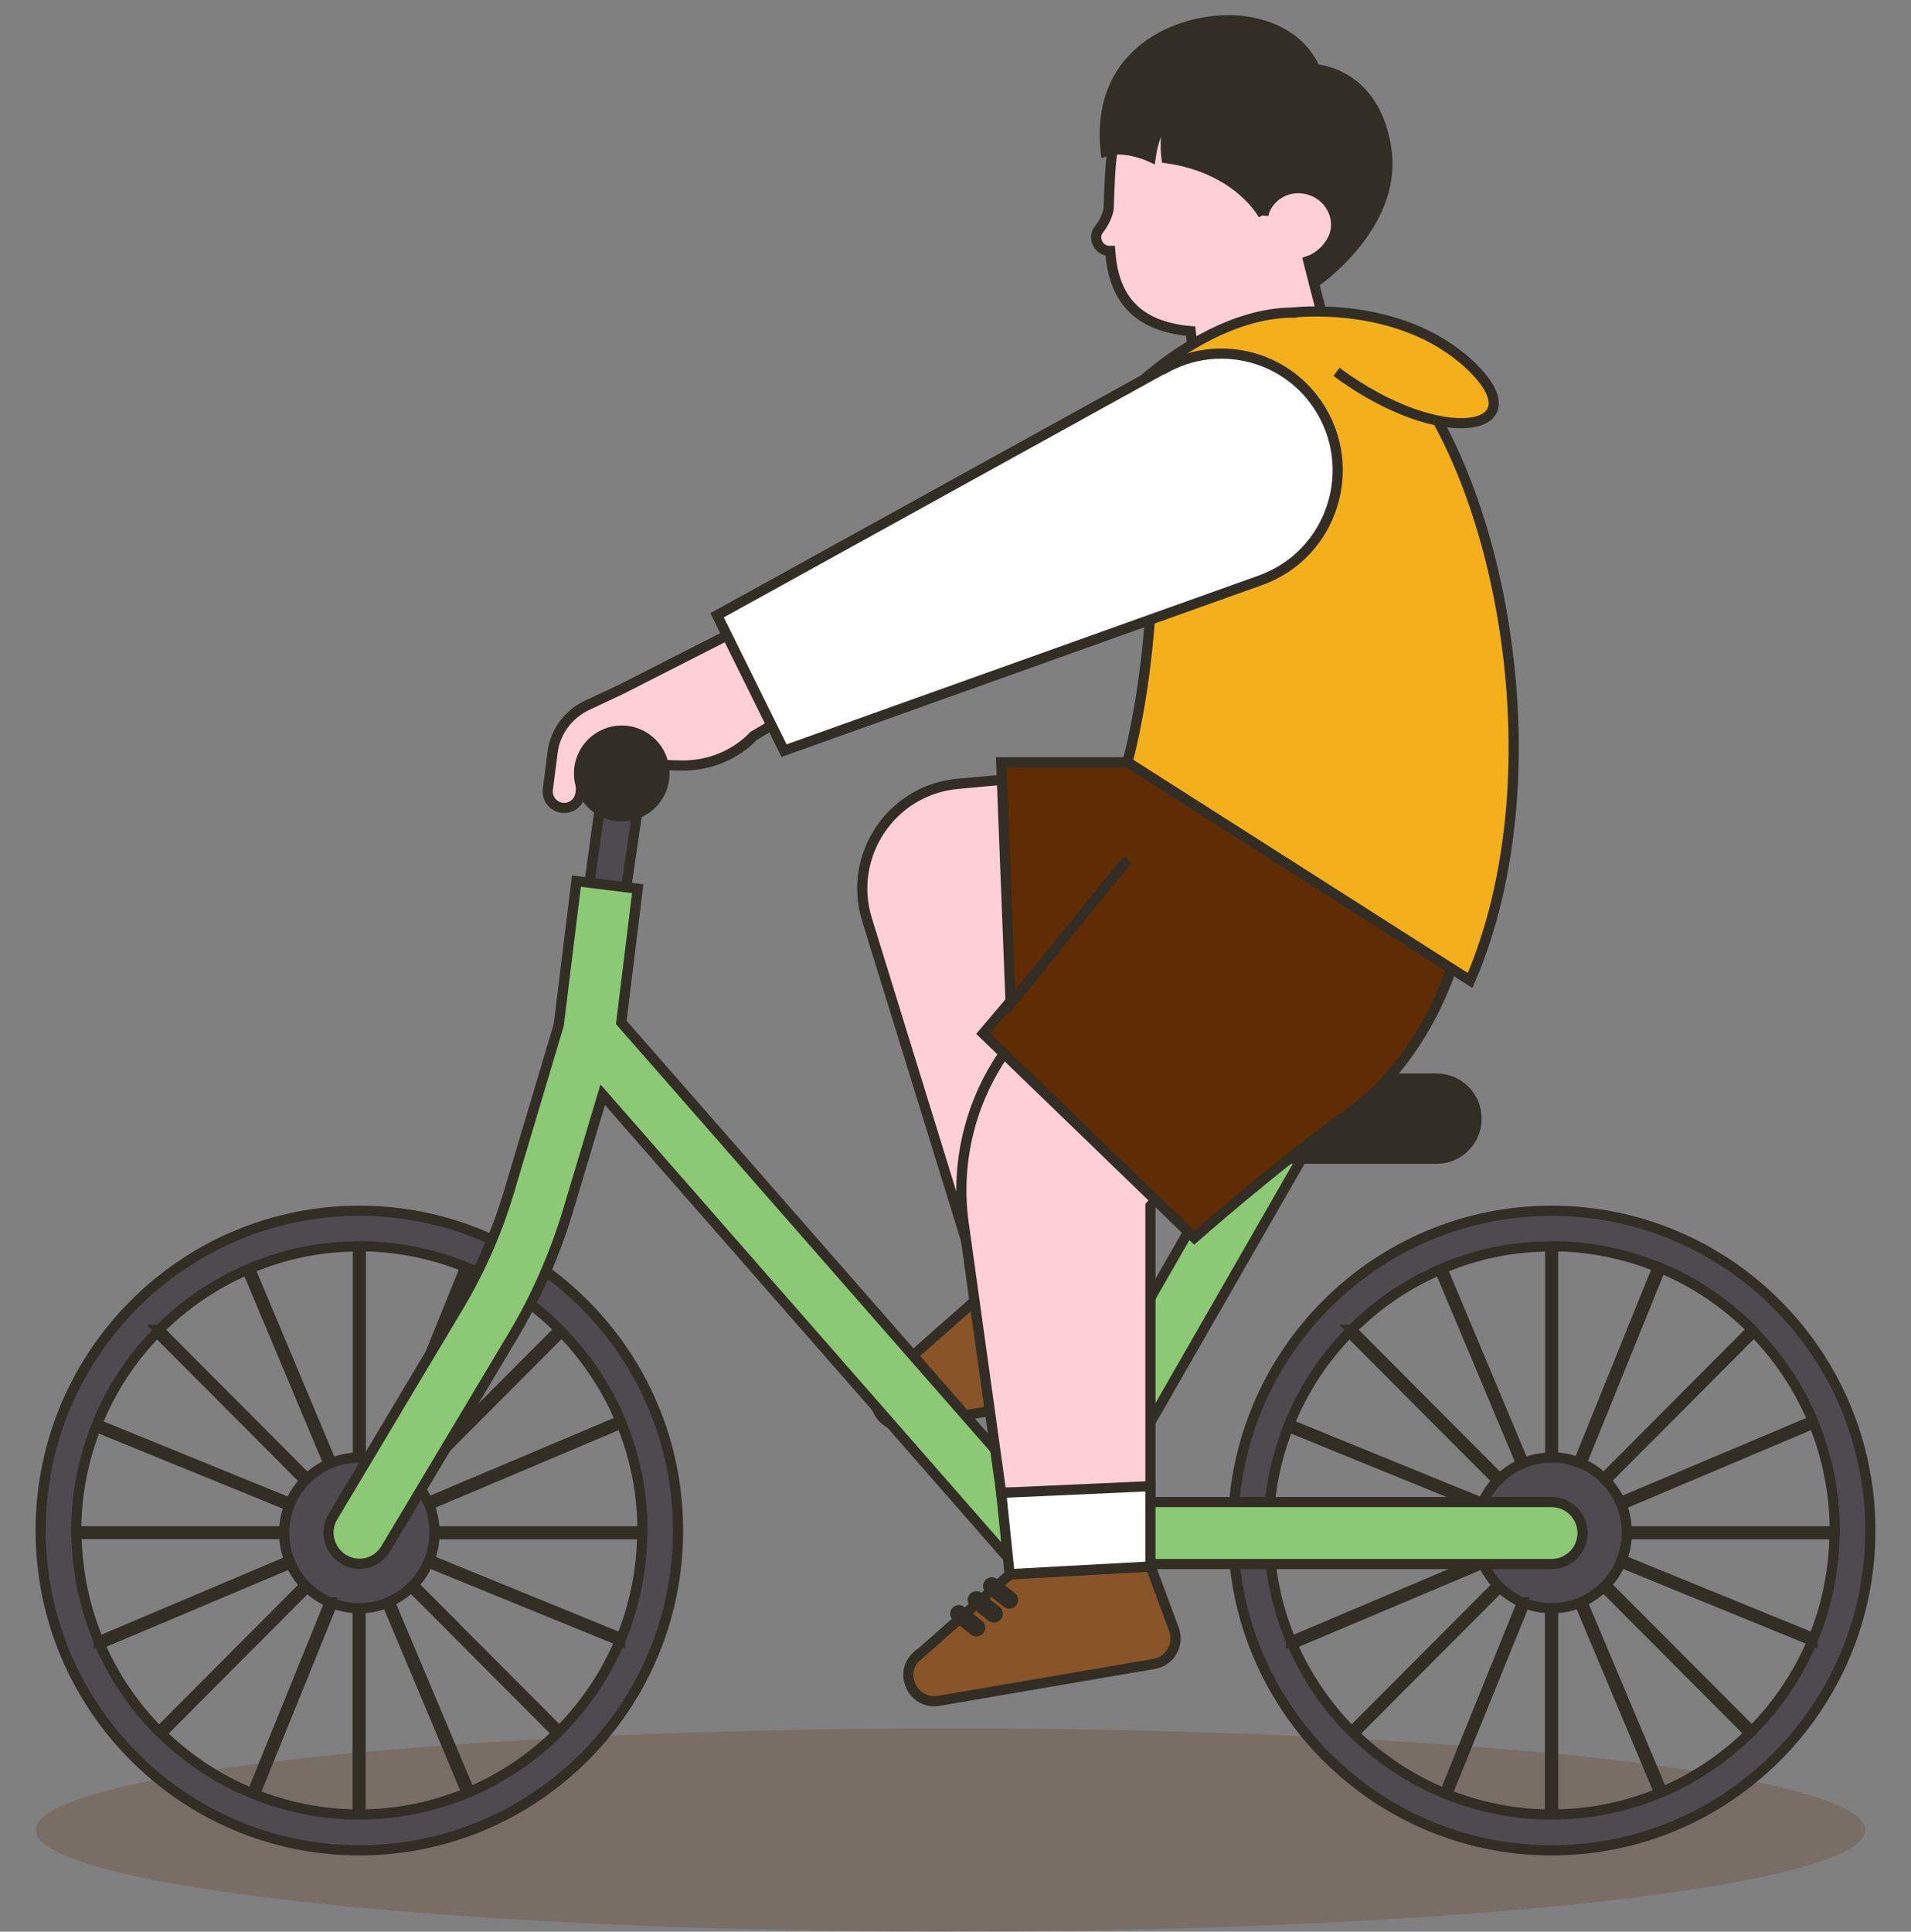 <svg width="94" height="95" viewBox="0 0 94 95" fill="none" xmlns="http://www.w3.org/2000/svg">
<rect x="0" y="0" width="94" height="95" fill="#808080" stroke="none"/>
<g id="&#236;&#158;&#144;&#236;&#160;&#132;&#234;&#177;&#176;3">
<ellipse id="Ellipse 26" opacity="0.2" cx="45" cy="5" rx="45" ry="5" transform="matrix(-1 0 0 1 91.75 85)" fill="#5F2C03"/>
<g id="Group 328">
<path id="Vector" d="M61.255 1.048C58.436 0.671 53.83 2.292 54.389 7.437C54.498 7.4 54.62 7.376 54.729 7.364C55.653 7.266 56.601 7.717 56.601 7.717C56.819 6.169 57.597 5.45 57.597 5.45C57.196 6.559 57.378 7.778 57.378 7.778C60.939 8.278 62.142 10.57 62.142 10.57C62.154 10.509 62.179 10.448 62.191 10.375C62.47 9.644 63.236 9.168 64.074 9.254C65.083 9.363 65.812 10.241 65.715 11.216C65.642 11.924 65.01 12.618 64.354 12.826L64.633 13.923C64.633 13.923 68.753 11.155 68.194 7.339C67.635 3.523 64.682 3.401 64.682 3.401C64.682 3.401 64.05 1.439 61.231 1.048H61.255Z" fill="#322D25" stroke="#322D25" stroke-width="0.5"/>
<path id="Vector_2" d="M62.142 10.57C62.142 10.57 60.939 8.278 57.379 7.778C57.379 7.778 57.208 6.559 57.597 5.45C57.597 5.45 56.82 6.169 56.601 7.717C56.601 7.717 55.653 7.266 54.729 7.364V7.413C54.608 7.986 54.571 9.229 54.535 10.241C54.535 10.241 54.498 10.729 54.049 11.29C53.721 11.704 54.049 12.35 54.584 12.338H54.608C54.754 14.386 55.653 16.032 58.569 16.288L58.886 19.117L65.132 15.861L64.633 13.935L64.354 12.838C64.998 12.631 65.642 11.936 65.715 11.229C65.812 10.253 65.071 9.375 64.075 9.266C63.224 9.168 62.47 9.656 62.191 10.387C62.179 10.448 62.154 10.509 62.142 10.582V10.57Z" fill="#FFCFD7" stroke="#322D25" stroke-width="0.5"/>
<path id="Vector_3" d="M52.056 76.296C52.578 76.296 53.088 76.016 53.38 75.528L64.718 55.778C65.131 55.046 64.888 54.119 64.159 53.693C63.43 53.266 62.506 53.522 62.081 54.254L50.743 74.004C50.33 74.736 50.573 75.662 51.302 76.089C51.545 76.223 51.8 76.296 52.056 76.296Z" fill="#8BC974" stroke="#322D25" stroke-width="0.5"/>
<path id="Vector_4" d="M58.18 53.046H70.672C71.753 53.046 72.629 53.925 72.629 55.009V55.022C72.629 56.105 71.753 56.984 70.672 56.984H58.18C57.099 56.984 56.223 56.105 56.223 55.022V55.009C56.223 53.925 57.099 53.046 58.18 53.046Z" fill="#322D25" stroke="#322D25" stroke-width="0.5"/>
<g id="Group">
<path id="Vector_5" d="M43.5 67.884C42.54 68.725 43.293 70.31 44.557 70.103L55.154 68.287C55.944 68.152 56.406 67.335 56.126 66.58L54.984 63.495L48.057 63.885L43.512 67.896L43.5 67.884Z" fill="#895528" stroke="#322D25" stroke-width="0.5"/>
<path id="Vector_6" d="M47.643 59.862L48.057 63.873L54.983 63.483V59.545L47.643 59.862Z" fill="white" stroke="#322D25" stroke-width="0.5"/>
</g>
<g id="Group_2">
<path id="Vector_7" d="M30.764 43.903L28.965 43.635L29.634 38.794L31.469 39.099L30.764 43.903Z" fill="#4F4A4F" stroke="#322D25" stroke-width="0.5"/>
<path id="Vector_8" d="M38.931 35.088L37.059 36.198C37.059 36.198 35.832 37.648 33.596 37.648C31.36 37.648 30.801 37.112 30.801 37.112L28.711 37.648L28.553 39.014C28.504 39.428 28.164 39.733 27.75 39.733C27.264 39.733 26.888 39.307 26.948 38.819L27.179 37.015C27.301 36.003 27.945 35.137 28.856 34.698L30.546 33.906L36.123 31.065L38.931 35.076V35.088Z" fill="#FFCFD7" stroke="#322D25" stroke-width="0.5"/>
<path id="Vector_9" d="M30.582 40.148C29.421 40.148 28.48 39.204 28.48 38.039C28.48 36.874 29.421 35.93 30.582 35.93C31.743 35.93 32.685 36.874 32.685 38.039C32.685 39.204 31.743 40.148 30.582 40.148Z" fill="#322D25" stroke="#322D25" stroke-width="0.5"/>
</g>
<path id="Vector_10" d="M17.676 59.545C26.328 59.545 33.352 66.592 33.352 75.272C33.352 83.953 26.328 91 17.676 91C9.024 91 2 83.953 2 75.272C2 66.592 9.024 59.545 17.676 59.545ZM3.75 75.309H13.982C13.982 74.87 14.079 74.443 14.225 74.053L4.722 70.176C4.102 71.761 3.75 73.468 3.75 75.26C3.75 75.272 3.75 75.285 3.75 75.309ZM4.855 80.722L14.237 76.748C14.079 76.345 13.982 75.906 13.982 75.443H3.762C3.786 77.308 4.175 79.088 4.855 80.71V80.722ZM31.59 75.455H21.37C21.37 75.894 21.273 76.321 21.127 76.711L30.558 80.564C31.202 78.991 31.566 77.26 31.59 75.455ZM17.603 71.676V61.3C15.72 61.3 13.933 61.691 12.293 62.386L16.303 71.944C16.704 71.785 17.141 71.688 17.603 71.688V71.676ZM17.749 71.676C18.186 71.676 18.612 71.773 19.001 71.92L22.889 62.312C21.297 61.666 19.56 61.3 17.749 61.288V71.664V71.676ZM20.228 78.052C19.924 78.345 19.56 78.588 19.171 78.771L23.108 88.123C24.712 87.44 26.171 86.452 27.398 85.245L20.228 78.052ZM19.037 78.832C18.636 78.991 18.199 79.088 17.737 79.088V89.232C19.584 89.232 21.346 88.842 22.962 88.183L19.037 78.832ZM17.603 79.088C17.166 79.088 16.74 78.991 16.352 78.845L12.536 88.245C14.103 88.866 15.805 89.232 17.591 89.232V79.088H17.603ZM16.206 78.796C15.793 78.613 15.428 78.369 15.112 78.064L7.942 85.257C9.218 86.501 10.725 87.513 12.402 88.196L16.218 78.796H16.206ZM4.77 70.042L14.273 73.919C14.456 73.505 14.699 73.139 15.002 72.822L7.723 65.519C6.459 66.811 5.451 68.347 4.77 70.042ZM7.821 65.397L15.112 72.712C15.416 72.419 15.78 72.176 16.169 71.993L12.159 62.447C10.53 63.154 9.06 64.153 7.833 65.397H7.821ZM23.023 62.373L19.134 71.968C19.547 72.151 19.912 72.395 20.228 72.7L27.519 65.385C26.243 64.105 24.724 63.068 23.023 62.361V62.373ZM27.617 65.507L20.337 72.81C20.629 73.114 20.872 73.48 21.054 73.87L30.521 69.871C29.84 68.238 28.844 66.763 27.629 65.507H27.617ZM30.57 70.005L21.115 74.004C21.273 74.407 21.37 74.846 21.37 75.309H31.603C31.603 75.309 31.603 75.285 31.603 75.26C31.603 73.395 31.226 71.627 30.57 70.005ZM30.497 80.698L21.067 76.845C20.884 77.26 20.641 77.625 20.337 77.942L27.507 85.135C28.771 83.868 29.792 82.356 30.497 80.686V80.698ZM7.833 85.148L15.002 77.955C14.711 77.65 14.468 77.284 14.286 76.894L4.904 80.856C5.609 82.466 6.593 83.916 7.821 85.148H7.833Z" fill="#4F4A4F" stroke="#322D25" stroke-width="0.5"/>
<path id="Vector_11" d="M76.323 59.545C84.976 59.545 92 66.592 92 75.272C92 83.953 84.976 91 76.323 91C67.671 91 60.647 83.953 60.647 75.272C60.647 66.592 67.671 59.545 76.323 59.545ZM62.397 75.309H72.629C72.629 74.87 72.726 74.443 72.872 74.053L63.369 70.176C62.749 71.761 62.397 73.468 62.397 75.26C62.397 75.272 62.397 75.285 62.397 75.309ZM63.503 80.722L72.884 76.748C72.726 76.345 72.629 75.906 72.629 75.443H62.409C62.433 77.308 62.822 79.088 63.503 80.71V80.722ZM90.238 75.455H80.018C80.018 75.894 79.921 76.321 79.775 76.711L89.205 80.564C89.849 78.991 90.214 77.26 90.238 75.455ZM76.251 71.676V61.3C74.367 61.3 72.581 61.691 70.94 62.386L74.95 71.944C75.351 71.785 75.789 71.688 76.251 71.688V71.676ZM76.396 71.676C76.834 71.676 77.259 71.773 77.648 71.92L81.537 62.312C79.945 61.666 78.207 61.3 76.396 61.288V71.664V71.676ZM78.888 78.052C78.584 78.345 78.219 78.588 77.83 78.771L81.768 88.123C83.372 87.44 84.83 86.452 86.058 85.245L78.888 78.052ZM77.697 78.832C77.296 78.991 76.858 79.088 76.396 79.088V89.232C78.244 89.232 80.006 88.842 81.622 88.183L77.697 78.832ZM76.251 79.088C75.813 79.088 75.388 78.991 74.999 78.845L71.183 88.245C72.751 88.866 74.452 89.232 76.239 89.232V79.088H76.251ZM74.865 78.796C74.452 78.613 74.088 78.369 73.772 78.064L66.602 85.257C67.878 86.501 69.385 87.513 71.062 88.196L74.877 78.796H74.865ZM63.418 70.042L72.921 73.919C73.103 73.505 73.346 73.139 73.65 72.822L66.371 65.519C65.107 66.811 64.098 68.347 63.418 70.042ZM66.48 65.397L73.772 72.712C74.075 72.419 74.44 72.176 74.829 71.993L70.819 62.447C69.19 63.154 67.72 64.153 66.492 65.397H66.48ZM81.683 62.373L77.794 71.968C78.207 72.151 78.572 72.395 78.888 72.7L86.179 65.385C84.903 64.105 83.384 63.068 81.683 62.361V62.373ZM86.264 65.507L78.985 72.81C79.276 73.114 79.52 73.48 79.702 73.87L89.168 69.871C88.488 68.238 87.492 66.763 86.276 65.507H86.264ZM89.217 70.005L79.763 74.004C79.921 74.407 80.018 74.846 80.018 75.309H90.25C90.25 75.309 90.25 75.285 90.25 75.26C90.25 73.395 89.873 71.627 89.217 70.005ZM89.156 80.698L79.726 76.845C79.544 77.26 79.301 77.625 78.997 77.942L86.167 85.135C87.431 83.868 88.451 82.356 89.156 80.686V80.698ZM66.492 85.148L73.662 77.955C73.371 77.65 73.127 77.284 72.945 76.894L63.564 80.856C64.268 82.466 65.253 83.916 66.48 85.148H66.492Z" fill="#4F4A4F" stroke="#322D25" stroke-width="0.5"/>
<g id="Union">
<path fill-rule="evenodd" clip-rule="evenodd" d="M31.369 43.706L28.354 43.332L27.483 50.412L25.029 58.642C24.445 60.593 23.619 62.459 22.586 64.202L16.376 74.589C15.939 75.309 16.182 76.248 16.899 76.686C17.142 76.833 17.409 76.906 17.677 76.906C18.199 76.906 18.698 76.638 18.977 76.162L25.187 65.775C26.366 63.812 27.289 61.703 27.945 59.52L29.647 53.839L49.394 76.394C49.686 76.723 50.099 76.918 50.536 76.918H76.324C77.162 76.918 77.843 76.235 77.843 75.394C77.843 74.553 77.162 73.87 76.324 73.87H51.217L30.56 50.282L31.369 43.706Z" fill="#8BC974"/>
<path d="M28.354 43.332L28.106 43.301L28.137 43.053L28.385 43.084L28.354 43.332ZM31.369 43.706L31.4 43.458L31.648 43.488L31.617 43.736L31.369 43.706ZM27.483 50.412L27.731 50.443L27.728 50.464L27.722 50.484L27.483 50.412ZM25.029 58.642L25.268 58.714L25.268 58.714L25.029 58.642ZM22.586 64.202L22.801 64.329L22.801 64.33L22.586 64.202ZM16.376 74.589L16.591 74.718L16.59 74.719L16.376 74.589ZM16.899 76.686L16.77 76.901L16.768 76.9L16.899 76.686ZM18.977 76.162L18.762 76.035L18.762 76.034L18.977 76.162ZM25.187 65.775L24.972 65.646L24.973 65.646L25.187 65.775ZM27.945 59.52L28.185 59.592L28.185 59.592L27.945 59.52ZM29.647 53.839L29.407 53.767L29.537 53.334L29.835 53.674L29.647 53.839ZM49.394 76.394L49.207 76.559L49.206 76.558L49.394 76.394ZM51.217 73.87V74.12H51.104L51.029 74.035L51.217 73.87ZM30.56 50.282L30.372 50.447L30.298 50.363L30.312 50.252L30.56 50.282ZM28.385 43.084L31.4 43.458L31.339 43.954L28.323 43.58L28.385 43.084ZM27.235 50.382L28.106 43.301L28.602 43.363L27.731 50.443L27.235 50.382ZM27.722 50.484L25.268 58.714L24.789 58.571L27.243 50.341L27.722 50.484ZM25.268 58.714C24.679 60.685 23.844 62.569 22.801 64.329L22.371 64.075C23.394 62.348 24.212 60.501 24.789 58.571L25.268 58.714ZM22.801 64.33L16.591 74.718L16.162 74.461L22.372 64.074L22.801 64.33ZM16.59 74.719C16.226 75.317 16.426 76.104 17.029 76.473L16.768 76.9C15.938 76.391 15.651 75.3 16.163 74.46L16.59 74.719ZM17.028 76.472C17.233 76.595 17.456 76.656 17.677 76.656V77.156C17.363 77.156 17.051 77.07 16.77 76.9L17.028 76.472ZM17.677 76.656C18.113 76.656 18.528 76.432 18.762 76.035L19.192 76.289C18.867 76.843 18.285 77.156 17.677 77.156V76.656ZM18.762 76.034L24.972 65.646L25.401 65.903L19.192 76.29L18.762 76.034ZM24.973 65.646C26.14 63.701 27.056 61.611 27.706 59.448L28.185 59.592C27.523 61.794 26.591 63.922 25.401 65.903L24.973 65.646ZM27.706 59.449L29.407 53.767L29.886 53.911L28.185 59.592L27.706 59.449ZM29.835 53.674L49.582 76.229L49.206 76.558L29.459 54.004L29.835 53.674ZM49.581 76.228C49.828 76.506 50.174 76.668 50.536 76.668V77.168C50.024 77.168 49.544 76.939 49.207 76.559L49.581 76.228ZM50.536 76.668H76.324V77.168H50.536V76.668ZM76.324 76.668C77.023 76.668 77.593 76.098 77.593 75.394H78.093C78.093 76.373 77.301 77.168 76.324 77.168V76.668ZM77.593 75.394C77.593 74.69 77.023 74.12 76.324 74.12V73.62C77.301 73.62 78.093 74.415 78.093 75.394H77.593ZM76.324 74.12H51.217V73.62H76.324V74.12ZM51.029 74.035L30.372 50.447L30.748 50.117L51.405 73.705L51.029 74.035ZM31.617 43.736L30.808 50.313L30.312 50.252L31.121 43.675L31.617 43.736Z" fill="#322D25"/>
</g>
<path id="Vector_12" d="M51.083 38.185L47.097 38.551C43.828 38.856 41.677 42.099 42.649 45.232L49.248 66.592L55.081 64.044L51.095 38.173L51.083 38.185Z" fill="#FFCFD7" stroke="#322D25" stroke-width="0.5"/>
<path id="Vector_13" d="M57.792 57.972L56.589 59.301V73.407H49.248L47.401 60.154C46.964 57.009 47.815 53.814 49.759 51.303L50.901 49.828L57.804 57.96L57.792 57.972Z" fill="#FFCFD7" stroke="#322D25" stroke-width="0.5"/>
<g id="Union_2">
<path fill-rule="evenodd" clip-rule="evenodd" d="M49.248 37.49H55.458L58.342 39.048L58.35 39.039L58.539 39.155L72.046 46.451L70.77 46.669L71.548 47.146C71.548 47.146 70.284 51.913 66.419 54.705C62.555 57.497 58.751 60.874 58.751 60.874L48.361 50.828L49.707 49.24L49.248 37.49Z" fill="#5F2C03"/>
<path d="M55.458 37.49V37.24H55.521L55.577 37.27L55.458 37.49ZM49.248 37.49L48.998 37.5L48.988 37.24H49.248V37.49ZM58.342 39.048L58.533 39.21L58.402 39.365L58.223 39.268L58.342 39.048ZM58.35 39.039L58.16 38.877L58.298 38.713L58.481 38.826L58.35 39.039ZM58.539 39.155L58.42 39.375L58.408 39.368L58.539 39.155ZM72.046 46.451L72.165 46.231L72.802 46.576L72.088 46.698L72.046 46.451ZM70.77 46.669L70.64 46.882L70.074 46.534L70.728 46.422L70.77 46.669ZM71.548 47.146L71.678 46.933L71.837 47.031L71.789 47.21L71.548 47.146ZM66.419 54.705L66.273 54.502L66.419 54.705ZM58.751 60.874L58.917 61.061L58.744 61.215L58.578 61.054L58.751 60.874ZM48.361 50.828L48.187 51.008L48.019 50.845L48.17 50.666L48.361 50.828ZM49.707 49.24L49.957 49.23L49.96 49.327L49.898 49.401L49.707 49.24ZM55.458 37.74H49.248V37.24H55.458V37.74ZM58.223 39.268L55.339 37.71L55.577 37.27L58.461 38.828L58.223 39.268ZM58.151 38.887L58.16 38.877L58.541 39.2L58.533 39.21L58.151 38.887ZM58.481 38.826L58.67 38.942L58.408 39.368L58.219 39.252L58.481 38.826ZM71.927 46.671L58.42 39.375L58.658 38.935L72.165 46.231L71.927 46.671ZM70.728 46.422L72.004 46.205L72.088 46.698L70.812 46.915L70.728 46.422ZM70.901 46.456L71.678 46.933L71.417 47.359L70.64 46.882L70.901 46.456ZM71.548 47.146C71.789 47.21 71.789 47.21 71.789 47.21C71.789 47.211 71.789 47.211 71.789 47.211C71.789 47.211 71.789 47.211 71.789 47.212C71.789 47.212 71.788 47.214 71.788 47.215C71.787 47.218 71.786 47.221 71.785 47.226C71.782 47.236 71.778 47.251 71.773 47.269C71.762 47.306 71.746 47.361 71.725 47.431C71.681 47.57 71.616 47.771 71.525 48.02C71.343 48.519 71.06 49.212 70.655 49.994C69.845 51.554 68.541 53.481 66.566 54.908L66.273 54.502C68.162 53.137 69.422 51.284 70.211 49.764C70.604 49.004 70.879 48.331 71.055 47.849C71.143 47.608 71.206 47.415 71.247 47.282C71.267 47.216 71.282 47.166 71.292 47.132C71.297 47.115 71.301 47.102 71.303 47.093C71.304 47.089 71.305 47.086 71.305 47.084C71.306 47.084 71.306 47.083 71.306 47.082C71.306 47.082 71.306 47.082 71.306 47.082C71.306 47.082 71.306 47.082 71.306 47.082C71.306 47.082 71.306 47.082 71.548 47.146ZM66.566 54.908C64.64 56.299 62.728 57.837 61.296 59.029C60.58 59.624 59.985 60.133 59.569 60.492C59.361 60.672 59.198 60.814 59.087 60.912C59.032 60.96 58.989 60.998 58.96 61.023C58.946 61.036 58.935 61.045 58.928 61.052C58.924 61.055 58.922 61.057 58.92 61.059C58.919 61.06 58.918 61.06 58.918 61.061C58.918 61.061 58.917 61.061 58.917 61.061C58.917 61.061 58.917 61.061 58.917 61.061C58.917 61.061 58.917 61.061 58.751 60.874C58.585 60.687 58.585 60.687 58.585 60.687C58.585 60.687 58.585 60.687 58.586 60.687C58.586 60.687 58.586 60.687 58.586 60.687C58.587 60.686 58.587 60.685 58.588 60.685C58.59 60.683 58.593 60.681 58.597 60.677C58.604 60.671 58.615 60.661 58.63 60.648C58.658 60.623 58.701 60.585 58.757 60.536C58.869 60.437 59.033 60.294 59.242 60.114C59.66 59.753 60.258 59.242 60.976 58.644C62.412 57.449 64.334 55.903 66.273 54.502L66.566 54.908ZM58.578 61.054L48.187 51.008L48.535 50.648L58.925 60.694L58.578 61.054ZM48.17 50.666L49.516 49.078L49.898 49.401L48.552 50.99L48.17 50.666ZM49.498 37.48L49.957 49.23L49.457 49.249L48.998 37.5L49.498 37.48Z" fill="#322D25"/>
</g>
<path id="Vector_14" d="M55.835 19.056C55.835 19.056 62.871 12.07 68.255 17.337C73.638 22.604 76.81 37.795 72.314 48.219L55.458 37.478C55.458 37.478 57.925 28.834 55.835 19.044V19.056Z" fill="#F4B01B" stroke="#322D25" stroke-width="0.5"/>
<path id="Vector_15" d="M57.305 18.093L35.273 30.26L38.566 36.917L61.996 28.541C65.544 27.273 66.918 22.981 64.791 19.872C63.126 17.446 59.893 16.678 57.317 18.105L57.305 18.093Z" fill="white" stroke="#322D25" stroke-width="0.5"/>
<g id="Group_3">
<path id="Vector_16" d="M45.116 81.429C44.156 82.27 44.909 83.855 46.173 83.648L56.77 81.831C57.56 81.697 58.022 80.88 57.742 80.125L56.6 77.04L49.673 77.43L45.128 81.441L45.116 81.429Z" fill="#895528" stroke="#322D25" stroke-width="0.5"/>
<path id="Vector_17" d="M49.248 73.419L49.661 77.418L56.588 77.04V73.09L49.248 73.419Z" fill="white" stroke="#322D25" stroke-width="0.5"/>
</g>
<path id="Vector_18" d="M49.418 49.724L55.458 42.275" stroke="#322D25" stroke-width="0.5"/>
<g id="Group_4">
<path id="Vector_19" d="M49.649 78.686L48.787 78.016" stroke="#322D25" stroke-width="0.5"/>
<path id="Vector_20" d="M49.649 78.869C49.649 78.869 49.759 78.844 49.795 78.796C49.856 78.723 49.844 78.601 49.759 78.54L48.896 77.857C48.823 77.796 48.701 77.808 48.641 77.894C48.58 77.967 48.592 78.089 48.677 78.15L49.54 78.832C49.54 78.832 49.613 78.869 49.649 78.869Z" fill="white" stroke="#322D25" stroke-width="0.5"/>
</g>
<g id="Group_5">
<path id="Vector_21" d="M48.897 79.369L48.034 78.686" stroke="#322D25" stroke-width="0.5"/>
<path id="Vector_22" d="M48.896 79.552C48.896 79.552 49.006 79.527 49.042 79.478C49.103 79.405 49.091 79.283 49.006 79.222L48.143 78.54C48.07 78.479 47.948 78.491 47.888 78.576C47.827 78.649 47.839 78.771 47.924 78.832L48.787 79.515C48.787 79.515 48.86 79.552 48.896 79.552Z" fill="white" stroke="#322D25" stroke-width="0.5"/>
</g>
<g id="Group_6">
<path id="Vector_23" d="M48.033 80.052L47.17 79.369" stroke="#322D25" stroke-width="0.5"/>
<path id="Vector_24" d="M48.033 80.235C48.033 80.235 48.142 80.21 48.179 80.161C48.24 80.088 48.227 79.966 48.142 79.905L47.28 79.223C47.207 79.162 47.085 79.174 47.024 79.259C46.964 79.332 46.976 79.454 47.061 79.515L47.924 80.198C47.924 80.198 47.996 80.235 48.033 80.235Z" fill="white" stroke="#322D25" stroke-width="0.5"/>
</g>
<g id="Vector_25">
<path d="M63.564 15.374C63.564 15.374 68.838 14.704 72.301 17.947C75.752 21.19 70.989 22.177 65.739 18.288" fill="#F4B01B"/>
<path d="M63.564 15.374C63.564 15.374 68.838 14.704 72.301 17.947C75.752 21.19 70.989 22.177 65.739 18.288" stroke="#322D25" stroke-width="0.5"/>
</g>
</g>
</g>
</svg>
